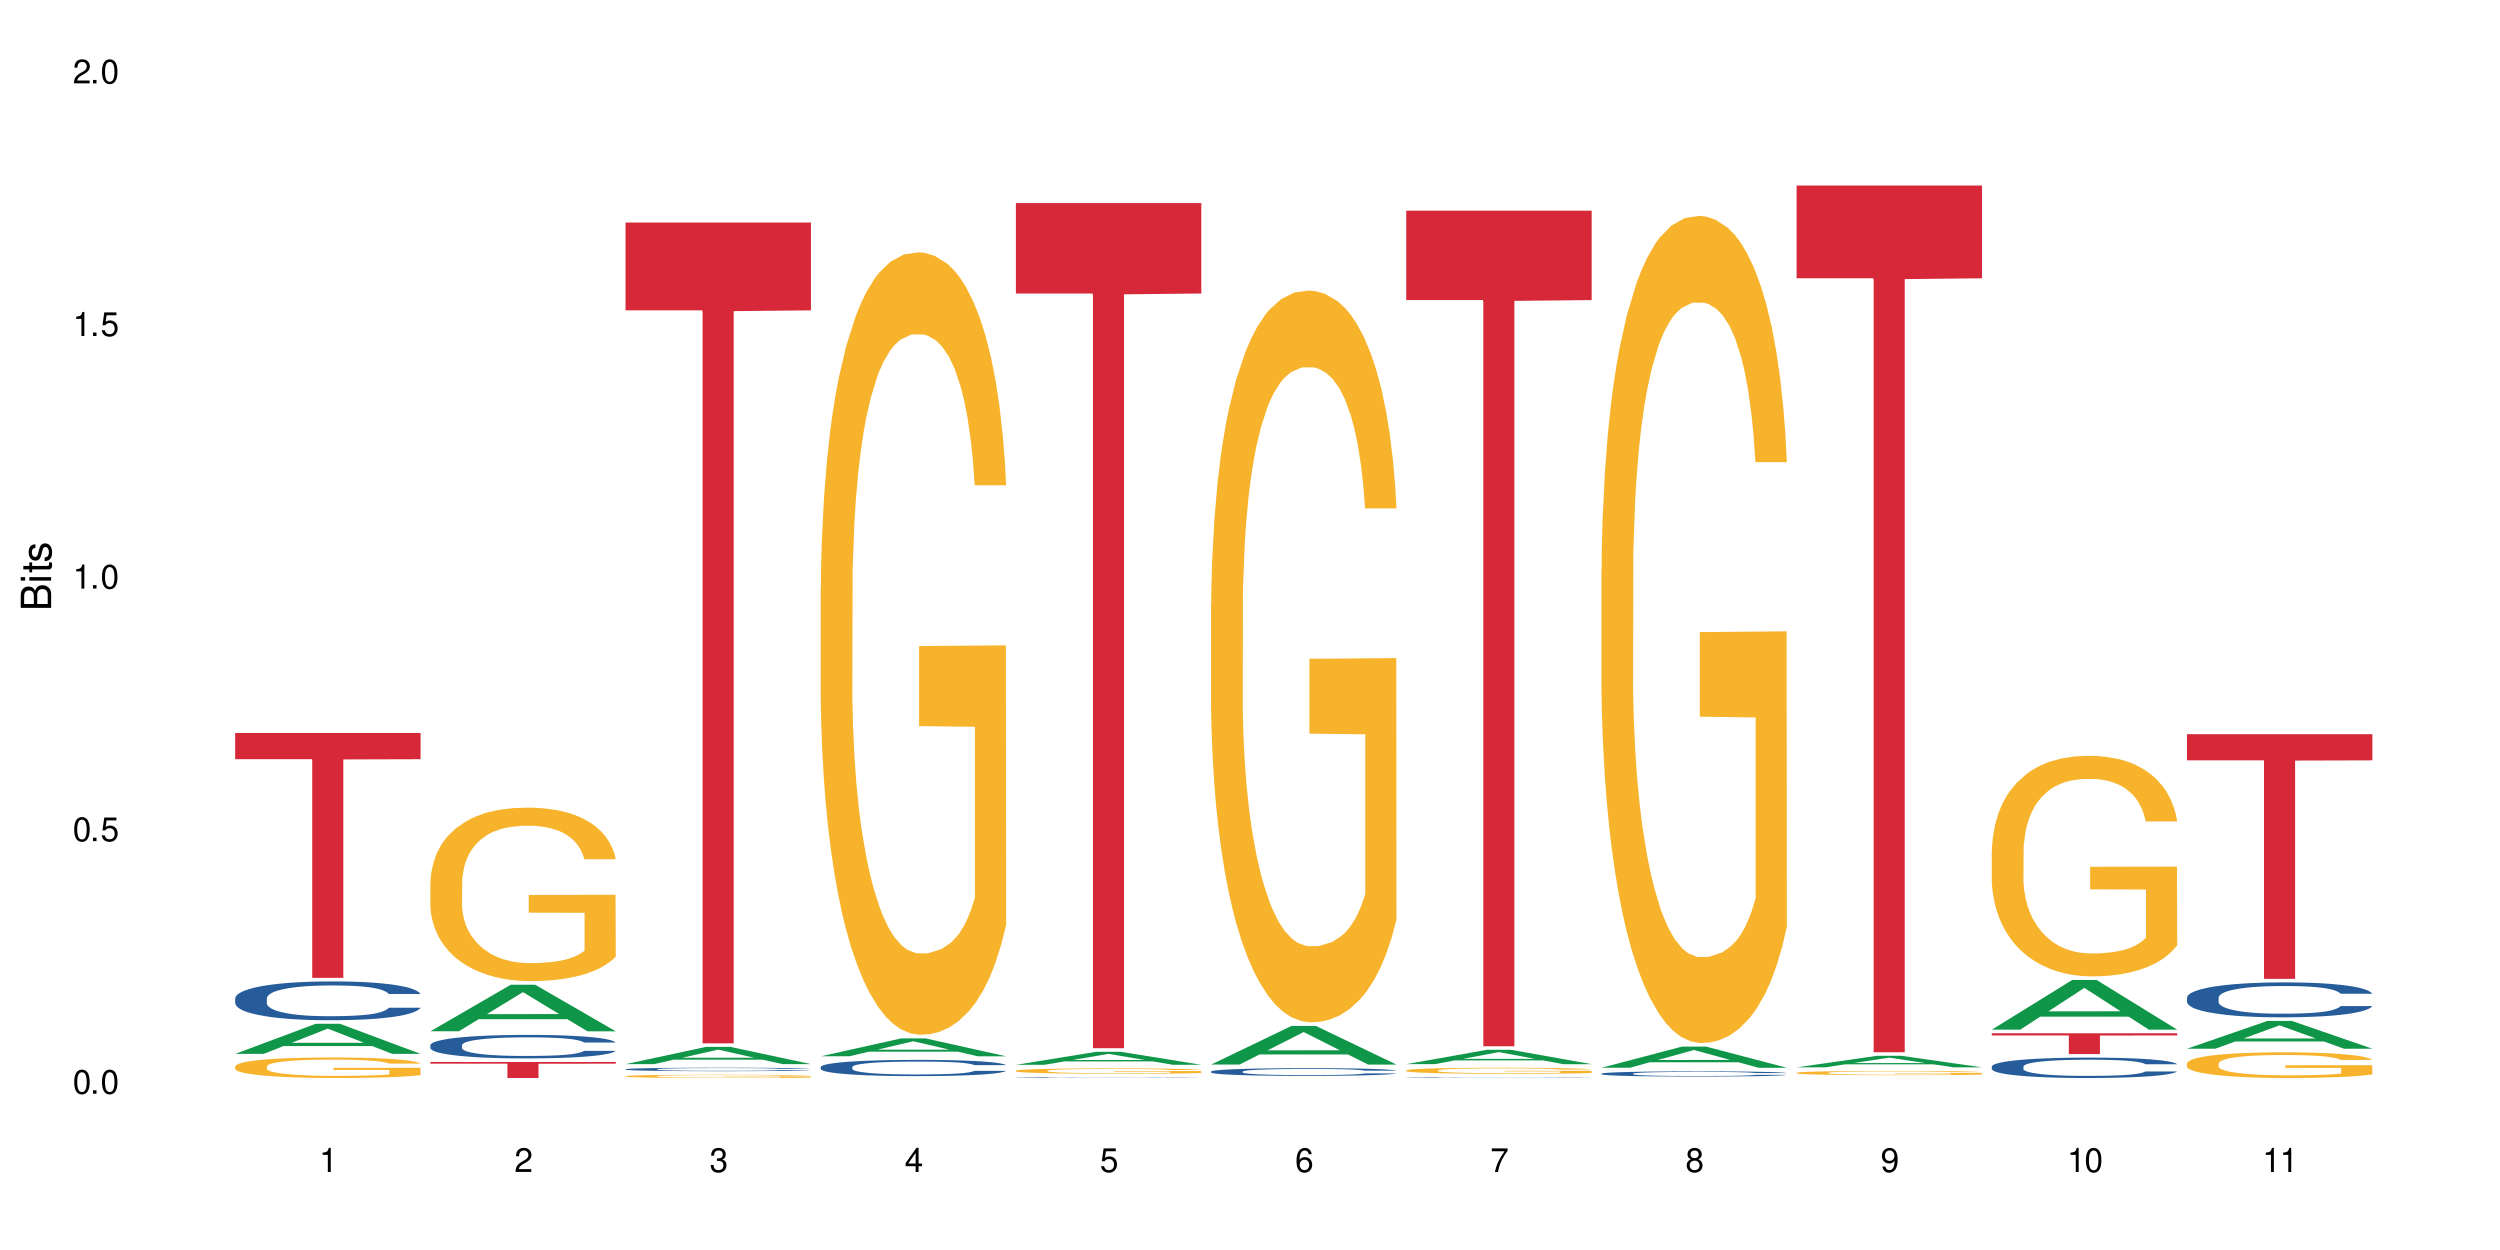 <?xml version="1.0" encoding="UTF-8"?>
<svg xmlns="http://www.w3.org/2000/svg" xmlns:xlink="http://www.w3.org/1999/xlink" width="720" height="360" viewBox="0 0 720 360">
<defs>
<g>
<g id="glyph-0-0">
</g>
<g id="glyph-0-1">
<path d="M 2.641 -6.938 C 2 -6.938 1.422 -6.656 1.078 -6.172 C 0.641 -5.562 0.406 -4.641 0.406 -3.359 C 0.406 -1.016 1.188 0.219 2.641 0.219 C 4.078 0.219 4.859 -1.016 4.859 -3.297 C 4.859 -4.641 4.656 -5.547 4.203 -6.172 C 3.844 -6.656 3.281 -6.938 2.641 -6.938 Z M 2.641 -6.188 C 3.547 -6.188 4 -5.25 4 -3.375 C 4 -1.406 3.562 -0.484 2.625 -0.484 C 1.734 -0.484 1.281 -1.438 1.281 -3.344 C 1.281 -5.25 1.734 -6.188 2.641 -6.188 Z M 2.641 -6.188 "/>
</g>
<g id="glyph-0-2">
<path d="M 1.828 -1 L 0.828 -1 L 0.828 0 L 1.828 0 Z M 1.828 -1 "/>
</g>
<g id="glyph-0-3">
<path d="M 4.562 -6.797 L 1.062 -6.797 L 0.547 -3.094 L 1.328 -3.094 C 1.719 -3.562 2.047 -3.734 2.578 -3.734 C 3.484 -3.734 4.062 -3.109 4.062 -2.094 C 4.062 -1.125 3.484 -0.531 2.578 -0.531 C 1.828 -0.531 1.375 -0.906 1.188 -1.672 L 0.328 -1.672 C 0.453 -1.109 0.547 -0.844 0.75 -0.594 C 1.125 -0.078 1.828 0.219 2.594 0.219 C 3.969 0.219 4.922 -0.781 4.922 -2.219 C 4.922 -3.562 4.031 -4.484 2.719 -4.484 C 2.25 -4.484 1.859 -4.359 1.469 -4.062 L 1.734 -5.969 L 4.562 -5.969 Z M 4.562 -6.797 "/>
</g>
<g id="glyph-0-4">
<path d="M 2.484 -4.938 L 2.484 0 L 3.328 0 L 3.328 -6.938 L 2.766 -6.938 C 2.469 -5.875 2.281 -5.734 0.984 -5.562 L 0.984 -4.938 Z M 2.484 -4.938 "/>
</g>
<g id="glyph-0-5">
<path d="M 4.859 -0.828 L 1.281 -0.828 C 1.359 -1.406 1.672 -1.781 2.5 -2.281 L 3.469 -2.828 C 4.406 -3.344 4.906 -4.062 4.906 -4.906 C 4.906 -5.484 4.672 -6.031 4.266 -6.406 C 3.859 -6.766 3.375 -6.938 2.719 -6.938 C 1.859 -6.938 1.219 -6.625 0.844 -6.031 C 0.609 -5.672 0.5 -5.234 0.484 -4.531 L 1.328 -4.531 C 1.359 -5.016 1.406 -5.281 1.531 -5.516 C 1.75 -5.938 2.188 -6.203 2.703 -6.203 C 3.469 -6.203 4.031 -5.641 4.031 -4.891 C 4.031 -4.344 3.719 -3.859 3.125 -3.516 L 2.234 -3 C 0.812 -2.172 0.406 -1.531 0.328 -0.016 L 4.859 -0.016 Z M 4.859 -0.828 "/>
</g>
<g id="glyph-0-6">
<path d="M 2.125 -3.188 L 2.578 -3.188 C 3.5 -3.188 3.984 -2.766 3.984 -1.922 C 3.984 -1.062 3.469 -0.531 2.594 -0.531 C 1.656 -0.531 1.203 -1 1.156 -2.016 L 0.312 -2.016 C 0.344 -1.453 0.438 -1.094 0.609 -0.781 C 0.953 -0.109 1.625 0.219 2.547 0.219 C 3.953 0.219 4.859 -0.625 4.859 -1.938 C 4.859 -2.828 4.516 -3.297 3.703 -3.594 C 4.344 -3.844 4.656 -4.328 4.656 -5.031 C 4.656 -6.219 3.875 -6.938 2.578 -6.938 C 1.203 -6.938 0.484 -6.172 0.453 -4.703 L 1.297 -4.703 C 1.312 -5.125 1.344 -5.359 1.453 -5.578 C 1.641 -5.969 2.062 -6.203 2.594 -6.203 C 3.344 -6.203 3.797 -5.75 3.797 -5 C 3.797 -4.516 3.609 -4.219 3.25 -4.047 C 3.016 -3.953 2.703 -3.922 2.125 -3.906 Z M 2.125 -3.188 "/>
</g>
<g id="glyph-0-7">
<path d="M 3.141 -1.672 L 3.141 0 L 3.984 0 L 3.984 -1.672 L 4.984 -1.672 L 4.984 -2.438 L 3.984 -2.438 L 3.984 -6.938 L 3.359 -6.938 L 0.266 -2.578 L 0.266 -1.672 Z M 3.141 -2.438 L 1 -2.438 L 3.141 -5.5 Z M 3.141 -2.438 "/>
</g>
<g id="glyph-0-8">
<path d="M 4.781 -5.125 C 4.609 -6.266 3.891 -6.938 2.844 -6.938 C 2.094 -6.938 1.422 -6.578 1.031 -5.953 C 0.594 -5.266 0.406 -4.422 0.406 -3.172 C 0.406 -2 0.578 -1.25 0.984 -0.641 C 1.359 -0.078 1.953 0.219 2.703 0.219 C 3.984 0.219 4.922 -0.75 4.922 -2.094 C 4.922 -3.375 4.062 -4.281 2.844 -4.281 C 2.172 -4.281 1.641 -4.031 1.281 -3.516 C 1.281 -5.234 1.828 -6.188 2.797 -6.188 C 3.391 -6.188 3.797 -5.797 3.938 -5.125 Z M 2.734 -3.531 C 3.547 -3.531 4.062 -2.953 4.062 -2.031 C 4.062 -1.156 3.484 -0.531 2.703 -0.531 C 1.922 -0.531 1.328 -1.188 1.328 -2.078 C 1.328 -2.938 1.906 -3.531 2.734 -3.531 Z M 2.734 -3.531 "/>
</g>
<g id="glyph-0-9">
<path d="M 4.984 -6.797 L 0.438 -6.797 L 0.438 -5.969 L 4.109 -5.969 C 2.5 -3.656 1.828 -2.234 1.328 0 L 2.219 0 C 2.594 -2.172 3.453 -4.047 4.984 -6.094 Z M 4.984 -6.797 "/>
</g>
<g id="glyph-0-10">
<path d="M 3.75 -3.656 C 4.469 -4.094 4.688 -4.438 4.688 -5.078 C 4.688 -6.172 3.844 -6.938 2.641 -6.938 C 1.438 -6.938 0.594 -6.172 0.594 -5.094 C 0.594 -4.438 0.812 -4.094 1.516 -3.656 C 0.734 -3.266 0.359 -2.703 0.359 -1.922 C 0.359 -0.656 1.281 0.219 2.641 0.219 C 3.984 0.219 4.922 -0.656 4.922 -1.922 C 4.922 -2.703 4.531 -3.266 3.75 -3.656 Z M 2.641 -6.188 C 3.359 -6.188 3.812 -5.75 3.812 -5.062 C 3.812 -4.406 3.344 -3.984 2.641 -3.984 C 1.922 -3.984 1.453 -4.406 1.453 -5.078 C 1.453 -5.75 1.922 -6.188 2.641 -6.188 Z M 2.641 -3.266 C 3.484 -3.266 4.062 -2.719 4.062 -1.906 C 4.062 -1.078 3.484 -0.531 2.625 -0.531 C 1.797 -0.531 1.219 -1.094 1.219 -1.906 C 1.219 -2.719 1.781 -3.266 2.641 -3.266 Z M 2.641 -3.266 "/>
</g>
<g id="glyph-0-11">
<path d="M 0.516 -1.578 C 0.672 -0.453 1.406 0.219 2.438 0.219 C 3.188 0.219 3.859 -0.141 4.266 -0.766 C 4.688 -1.453 4.891 -2.297 4.891 -3.547 C 4.891 -4.719 4.703 -5.453 4.312 -6.078 C 3.938 -6.641 3.344 -6.938 2.594 -6.938 C 1.297 -6.938 0.359 -5.969 0.359 -4.625 C 0.359 -3.344 1.234 -2.453 2.453 -2.453 C 3.094 -2.453 3.578 -2.672 4.016 -3.203 C 4 -1.484 3.469 -0.531 2.5 -0.531 C 1.906 -0.531 1.484 -0.906 1.359 -1.578 Z M 2.578 -6.203 C 3.375 -6.203 3.969 -5.531 3.969 -4.641 C 3.969 -3.797 3.391 -3.188 2.547 -3.188 C 1.734 -3.188 1.234 -3.766 1.234 -4.688 C 1.234 -5.562 1.797 -6.203 2.578 -6.203 Z M 2.578 -6.203 "/>
</g>
<g id="glyph-1-0">
</g>
<g id="glyph-1-1">
<path d="M 0 -0.953 L 0 -4.891 C 0 -5.719 -0.234 -6.344 -0.734 -6.797 C -1.188 -7.234 -1.812 -7.469 -2.5 -7.469 C -3.547 -7.469 -4.188 -7 -4.625 -5.875 C -4.984 -6.688 -5.625 -7.094 -6.531 -7.094 C -7.172 -7.094 -7.734 -6.859 -8.141 -6.391 C -8.562 -5.922 -8.75 -5.344 -8.75 -4.5 L -8.75 -0.953 Z M -4.984 -2.062 L -7.766 -2.062 L -7.766 -4.219 C -7.766 -4.844 -7.688 -5.203 -7.453 -5.5 C -7.219 -5.812 -6.859 -5.969 -6.375 -5.969 C -5.891 -5.969 -5.531 -5.812 -5.297 -5.5 C -5.062 -5.203 -4.984 -4.844 -4.984 -4.219 Z M -0.984 -2.062 L -4 -2.062 L -4 -4.781 C -4 -5.766 -3.438 -6.359 -2.484 -6.359 C -1.547 -6.359 -0.984 -5.766 -0.984 -4.781 Z M -0.984 -2.062 "/>
</g>
<g id="glyph-1-2">
<path d="M -6.281 -1.797 L -6.281 -0.797 L 0 -0.797 L 0 -1.797 Z M -8.75 -1.797 L -8.75 -0.797 L -7.484 -0.797 L -7.484 -1.797 Z M -8.75 -1.797 "/>
</g>
<g id="glyph-1-3">
<path d="M -6.281 -3.047 L -6.281 -2.016 L -8.016 -2.016 L -8.016 -1.016 L -6.281 -1.016 L -6.281 -0.172 L -5.469 -0.172 L -5.469 -1.016 L -0.719 -1.016 C -0.078 -1.016 0.281 -1.453 0.281 -2.234 C 0.281 -2.5 0.25 -2.719 0.188 -3.047 L -0.641 -3.047 C -0.609 -2.906 -0.594 -2.766 -0.594 -2.562 C -0.594 -2.141 -0.719 -2.016 -1.156 -2.016 L -5.469 -2.016 L -5.469 -3.047 Z M -6.281 -3.047 "/>
</g>
<g id="glyph-1-4">
<path d="M -4.531 -5.25 C -5.766 -5.25 -6.469 -4.422 -6.469 -2.969 C -6.469 -1.516 -5.719 -0.562 -4.547 -0.562 C -3.562 -0.562 -3.094 -1.062 -2.734 -2.562 L -2.516 -3.484 C -2.344 -4.188 -2.094 -4.469 -1.641 -4.469 C -1.047 -4.469 -0.641 -3.875 -0.641 -3 C -0.641 -2.453 -0.797 -2 -1.062 -1.75 C -1.25 -1.594 -1.422 -1.531 -1.875 -1.469 L -1.875 -0.406 C -0.422 -0.453 0.281 -1.266 0.281 -2.922 C 0.281 -4.5 -0.5 -5.516 -1.719 -5.516 C -2.656 -5.516 -3.172 -4.984 -3.469 -3.734 L -3.703 -2.766 C -3.891 -1.953 -4.156 -1.609 -4.594 -1.609 C -5.188 -1.609 -5.547 -2.125 -5.547 -2.938 C -5.547 -3.75 -5.203 -4.172 -4.531 -4.203 Z M -4.531 -5.25 "/>
</g>
</g>
</defs>
<rect x="-72" y="-36" width="864" height="432" fill="rgb(100%, 100%, 100%)" fill-opacity="1"/>
<path fill-rule="nonzero" fill="rgb(6.275%, 58.824%, 28.235%)" fill-opacity="1" d="M 67.73 303.516 L 67.789 303.508 L 90.895 294.859 L 97.91 294.859 L 121.133 303.523 L 112.973 303.523 L 107.152 301.262 L 81.652 301.262 L 75.945 303.516 L 67.73 303.516 L 84.105 300.324 L 104.816 300.316 L 94.488 296.273 L 94.375 296.266 L 94.262 296.289 L 84.047 300.316 L 84.105 300.324 Z M 67.73 303.516 "/>
<path fill-rule="nonzero" fill="rgb(14.51%, 36.078%, 60%)" fill-opacity="1" d="M 67.73 287.516 L 67.797 287.508 L 67.797 287.262 L 67.992 286.875 L 68.449 286.383 L 68.902 286.047 L 70.074 285.445 L 71.703 284.863 L 73.398 284.414 L 74.633 284.148 L 75.742 283.941 L 78.281 283.566 L 79.91 283.371 L 81.668 283.199 L 83.816 283.023 L 85.379 282.922 L 88.895 282.758 L 91.5 282.688 L 93.52 282.656 L 97.883 282.656 L 100.488 282.699 L 102.375 282.75 L 104.461 282.832 L 106.219 282.922 L 109.281 283.148 L 112.016 283.434 L 113.254 283.598 L 115.207 283.914 L 116.703 284.219 L 117.746 284.484 L 118.918 284.863 L 119.961 285.32 L 120.742 285.844 L 121.133 286.281 L 112.016 286.281 L 111.559 285.871 L 111.039 285.555 L 110.062 285.137 L 109.086 284.84 L 107.715 284.547 L 106.48 284.352 L 104.785 284.156 L 103.289 284.035 L 101.727 283.941 L 100.227 283.883 L 97.363 283.82 L 94.039 283.82 L 92.805 283.84 L 90.262 283.922 L 88.895 283.996 L 86.941 284.137 L 85.574 284.27 L 83.945 284.473 L 82.84 284.648 L 81.473 284.914 L 80.496 285.148 L 79.387 285.484 L 78.738 285.738 L 78.152 286.027 L 77.629 286.363 L 77.238 286.719 L 76.977 287.098 L 76.848 287.465 L 76.848 289.047 L 76.977 289.414 L 77.305 289.844 L 78.152 290.469 L 79.387 291.008 L 80.82 291.438 L 82.188 291.742 L 82.969 291.887 L 84.012 292.051 L 85.641 292.254 L 87.984 292.457 L 89.352 292.539 L 91.438 292.621 L 93.586 292.66 L 96.449 292.66 L 98.988 292.621 L 100.684 292.57 L 102.441 292.488 L 104.852 292.316 L 106.348 292.152 L 107.652 291.957 L 108.629 291.762 L 109.281 291.602 L 110.258 291.285 L 111.039 290.938 L 111.625 290.578 L 112.016 290.23 L 121.133 290.23 L 120.742 290.641 L 120.156 291.039 L 119.57 291.336 L 118.656 291.691 L 117.613 292.008 L 116.117 292.367 L 114.879 292.602 L 113.254 292.855 L 111.754 293.051 L 110.125 293.223 L 107.715 293.43 L 106.152 293.531 L 104.461 293.621 L 102.441 293.703 L 99.902 293.773 L 97.168 293.816 L 94.625 293.824 L 91.891 293.805 L 89.871 293.766 L 87.203 293.672 L 83.883 293.488 L 81.473 293.297 L 79.582 293.102 L 77.957 292.898 L 76.133 292.621 L 73.789 292.172 L 72.355 291.824 L 71.379 291.539 L 70.27 291.141 L 69.488 290.785 L 68.578 290.211 L 67.926 289.488 L 67.73 288.926 Z M 67.73 287.516 "/>
<path fill-rule="nonzero" fill="rgb(96.863%, 70.196%, 16.863%)" fill-opacity="1" d="M 67.73 307.086 L 67.797 307.082 L 67.797 306.973 L 68.055 306.73 L 68.707 306.395 L 69.555 306.121 L 70.465 305.902 L 71.051 305.789 L 72.027 305.629 L 72.875 305.512 L 75.023 305.266 L 77.762 305.039 L 79.258 304.945 L 80.949 304.852 L 83.359 304.75 L 84.469 304.711 L 87.855 304.625 L 91.695 304.57 L 95.93 304.555 L 97.883 304.559 L 100.555 304.582 L 104.199 304.641 L 106.285 304.695 L 107.91 304.75 L 109.605 304.82 L 111.688 304.926 L 113.645 305.059 L 115.207 305.188 L 116.77 305.348 L 118.07 305.52 L 119.18 305.711 L 120.156 305.938 L 120.742 306.125 L 121.133 306.312 L 112.078 306.312 L 111.559 306.125 L 110.973 305.98 L 109.996 305.801 L 109.02 305.672 L 108.043 305.57 L 106.219 305.43 L 104.656 305.344 L 102.703 305.266 L 100.812 305.219 L 98.664 305.188 L 97.363 305.176 L 93.91 305.176 L 90.785 305.215 L 88.961 305.258 L 87.66 305.301 L 85.836 305.379 L 84.727 305.445 L 84.078 305.488 L 82.125 305.656 L 80.82 305.809 L 80.105 305.91 L 79.191 306.07 L 78.543 306.219 L 77.824 306.434 L 77.434 306.594 L 76.914 306.961 L 76.848 307.934 L 77.043 308.137 L 77.434 308.359 L 77.957 308.555 L 78.738 308.758 L 79.52 308.914 L 80.887 309.125 L 82.059 309.266 L 82.969 309.359 L 84.727 309.504 L 85.445 309.551 L 87.137 309.648 L 88.895 309.727 L 91.047 309.789 L 92.672 309.82 L 95.277 309.848 L 98.598 309.848 L 102.508 309.816 L 104.98 309.773 L 106.676 309.73 L 107.781 309.691 L 109.148 309.633 L 110.125 309.578 L 111.039 309.52 L 112.145 309.43 L 112.145 308.137 L 96.059 308.133 L 96.059 307.527 L 121.066 307.523 L 121.133 309.633 L 119.766 309.777 L 118.07 309.918 L 116.441 310.027 L 114.75 310.117 L 112.34 310.223 L 110.387 310.285 L 107.391 310.363 L 104.656 310.41 L 101.789 310.441 L 99.25 310.457 L 96.254 310.465 L 93.586 310.453 L 90.719 310.422 L 88.441 310.379 L 86.355 310.324 L 84.273 310.254 L 81.668 310.141 L 79.973 310.047 L 78.215 309.934 L 76.457 309.801 L 74.895 309.656 L 73.852 309.543 L 72.812 309.41 L 71.703 309.25 L 70.66 309.066 L 69.879 308.898 L 69.164 308.711 L 68.645 308.531 L 68.121 308.289 L 67.859 308.094 L 67.73 307.926 Z M 67.73 307.086 "/>
<path fill-rule="nonzero" fill="rgb(83.922%, 15.686%, 22.353%)" fill-opacity="1" d="M 67.73 211.102 L 121.133 211.102 L 121.133 218.652 L 98.875 218.719 L 98.875 281.625 L 89.922 281.625 L 89.922 218.785 L 89.793 218.652 L 67.73 218.652 Z M 67.73 211.102 "/>
<path fill-rule="nonzero" fill="rgb(6.275%, 58.824%, 28.235%)" fill-opacity="1" d="M 123.941 297.008 L 124 296.996 L 147.105 283.598 L 154.125 283.598 L 177.344 297.023 L 169.184 297.023 L 163.367 293.52 L 137.863 293.52 L 132.156 297.008 L 123.941 297.008 L 140.316 292.07 L 161.027 292.055 L 150.699 285.793 L 150.586 285.777 L 150.473 285.816 L 140.258 292.055 L 140.316 292.07 Z M 123.941 297.008 "/>
<path fill-rule="nonzero" fill="rgb(14.51%, 36.078%, 60%)" fill-opacity="1" d="M 123.941 300.996 L 124.008 300.992 L 124.008 300.844 L 124.203 300.609 L 124.66 300.312 L 125.113 300.105 L 126.285 299.742 L 127.914 299.391 L 129.609 299.117 L 130.844 298.957 L 131.953 298.832 L 134.492 298.605 L 136.121 298.488 L 137.879 298.383 L 140.027 298.277 L 141.59 298.215 L 145.109 298.117 L 147.711 298.074 L 149.73 298.055 L 154.094 298.055 L 156.699 298.078 L 158.59 298.109 L 160.672 298.16 L 162.43 298.215 L 165.492 298.352 L 168.227 298.523 L 169.465 298.625 L 171.418 298.816 L 172.914 299 L 173.957 299.16 L 175.129 299.391 L 176.172 299.668 L 176.953 299.984 L 177.344 300.25 L 168.227 300.25 L 167.77 300 L 167.25 299.809 L 166.273 299.559 L 165.297 299.379 L 163.93 299.199 L 162.691 299.082 L 160.996 298.965 L 159.5 298.891 L 157.938 298.832 L 156.438 298.797 L 153.574 298.758 L 150.254 298.758 L 149.016 298.773 L 146.477 298.82 L 145.109 298.863 L 143.152 298.949 L 141.785 299.031 L 140.156 299.156 L 139.051 299.262 L 137.684 299.422 L 136.707 299.562 L 135.598 299.766 L 134.949 299.922 L 134.363 300.094 L 133.84 300.297 L 133.449 300.516 L 133.191 300.742 L 133.059 300.965 L 133.059 301.926 L 133.191 302.148 L 133.516 302.406 L 134.363 302.785 L 135.598 303.113 L 137.031 303.371 L 138.398 303.555 L 139.18 303.645 L 140.223 303.742 L 141.852 303.867 L 144.195 303.988 L 145.562 304.039 L 147.648 304.09 L 149.797 304.113 L 152.66 304.113 L 155.203 304.09 L 156.895 304.059 L 158.652 304.008 L 161.062 303.902 L 162.559 303.805 L 163.863 303.688 L 164.84 303.57 L 165.492 303.469 L 166.469 303.277 L 167.25 303.066 L 167.836 302.852 L 168.227 302.641 L 177.344 302.641 L 176.953 302.891 L 176.367 303.129 L 175.781 303.309 L 174.867 303.527 L 173.828 303.719 L 172.328 303.934 L 171.09 304.074 L 169.465 304.23 L 167.965 304.348 L 166.336 304.453 L 163.93 304.578 L 162.363 304.637 L 160.672 304.695 L 158.652 304.742 L 156.113 304.785 L 153.379 304.812 L 150.84 304.816 L 148.102 304.805 L 146.086 304.781 L 143.414 304.727 L 140.094 304.613 L 137.684 304.496 L 135.793 304.379 L 134.168 304.254 L 132.344 304.09 L 130 303.816 L 128.566 303.605 L 127.59 303.434 L 126.48 303.191 L 125.699 302.977 L 124.789 302.629 L 124.137 302.191 L 123.941 301.852 Z M 123.941 300.996 "/>
<path fill-rule="nonzero" fill="rgb(96.863%, 70.196%, 16.863%)" fill-opacity="1" d="M 123.941 253.996 L 124.008 253.949 L 124.008 253.039 L 124.27 250.984 L 124.918 248.156 L 125.766 245.828 L 126.676 244 L 127.266 243.043 L 128.242 241.676 L 129.086 240.668 L 131.234 238.617 L 133.973 236.699 L 135.469 235.879 L 137.164 235.102 L 139.57 234.234 L 140.68 233.914 L 144.066 233.184 L 147.906 232.73 L 152.141 232.594 L 154.094 232.637 L 156.766 232.82 L 160.41 233.32 L 162.496 233.777 L 164.125 234.234 L 165.816 234.828 L 167.902 235.742 L 169.855 236.836 L 171.418 237.93 L 172.98 239.301 L 174.281 240.762 L 175.391 242.359 L 176.367 244.273 L 176.953 245.871 L 177.344 247.469 L 168.293 247.469 L 167.77 245.871 L 167.184 244.641 L 166.207 243.133 L 165.23 242.039 L 164.254 241.172 L 162.43 239.984 L 160.867 239.254 L 158.914 238.617 L 157.023 238.207 L 154.875 237.93 L 153.574 237.84 L 150.121 237.84 L 146.996 238.16 L 145.172 238.523 L 143.871 238.891 L 142.047 239.574 L 140.941 240.121 L 140.289 240.488 L 138.336 241.902 L 137.031 243.18 L 136.316 244.047 L 135.402 245.418 L 134.754 246.648 L 134.035 248.473 L 133.645 249.844 L 133.125 252.945 L 133.059 261.16 L 133.254 262.895 L 133.645 264.766 L 134.168 266.41 L 134.949 268.145 L 135.73 269.469 L 137.098 271.246 L 138.27 272.434 L 139.18 273.211 L 140.941 274.441 L 141.656 274.852 L 143.348 275.676 L 145.109 276.312 L 147.258 276.859 L 148.883 277.137 L 151.488 277.363 L 154.812 277.363 L 158.719 277.09 L 161.191 276.723 L 162.887 276.359 L 163.992 276.039 L 165.359 275.539 L 166.336 275.082 L 167.25 274.578 L 168.355 273.805 L 168.355 262.895 L 152.27 262.852 L 152.27 257.738 L 177.277 257.691 L 177.344 275.539 L 175.977 276.77 L 174.281 277.957 L 172.656 278.871 L 170.961 279.645 L 168.551 280.512 L 166.598 281.059 L 163.602 281.699 L 160.867 282.109 L 158 282.383 L 155.461 282.52 L 152.465 282.566 L 149.797 282.477 L 146.93 282.199 L 144.652 281.836 L 142.566 281.379 L 140.484 280.785 L 137.879 279.828 L 136.188 279.051 L 134.426 278.094 L 132.668 276.953 L 131.105 275.719 L 130.062 274.762 L 129.023 273.668 L 127.914 272.297 L 126.871 270.746 L 126.09 269.332 L 125.375 267.734 L 124.855 266.227 L 124.332 264.172 L 124.074 262.531 L 123.941 261.117 Z M 123.941 253.996 "/>
<path fill-rule="nonzero" fill="rgb(83.922%, 15.686%, 22.353%)" fill-opacity="1" d="M 123.941 305.852 L 177.344 305.852 L 177.344 306.344 L 155.086 306.348 L 155.086 310.465 L 146.133 310.465 L 146.133 306.352 L 146.004 306.344 L 123.941 306.344 Z M 123.941 305.852 "/>
<path fill-rule="nonzero" fill="rgb(6.275%, 58.824%, 28.235%)" fill-opacity="1" d="M 180.152 306.465 L 180.211 306.461 L 203.316 301.504 L 210.336 301.504 L 233.555 306.469 L 225.395 306.469 L 219.578 305.176 L 194.074 305.176 L 188.371 306.465 L 180.152 306.465 L 196.527 304.637 L 217.238 304.633 L 206.91 302.316 L 206.797 302.312 L 206.684 302.324 L 196.473 304.633 L 196.527 304.637 Z M 180.152 306.465 "/>
<path fill-rule="nonzero" fill="rgb(14.51%, 36.078%, 60%)" fill-opacity="1" d="M 180.152 307.938 L 180.219 307.934 L 180.219 307.914 L 180.414 307.879 L 180.871 307.836 L 181.324 307.805 L 182.5 307.75 L 184.125 307.699 L 185.82 307.66 L 187.059 307.637 L 188.164 307.617 L 190.703 307.582 L 192.332 307.566 L 194.09 307.551 L 196.238 307.535 L 197.801 307.527 L 201.32 307.512 L 203.922 307.504 L 210.305 307.504 L 212.91 307.508 L 214.801 307.512 L 216.883 307.52 L 218.641 307.527 L 221.703 307.547 L 224.438 307.57 L 225.676 307.586 L 227.629 307.613 L 229.125 307.641 L 230.168 307.664 L 231.34 307.699 L 232.383 307.742 L 233.164 307.785 L 233.555 307.824 L 224.438 307.824 L 223.98 307.789 L 223.461 307.762 L 222.484 307.723 L 221.508 307.699 L 220.141 307.672 L 218.902 307.652 L 217.207 307.637 L 215.711 307.625 L 214.148 307.617 L 212.648 307.613 L 209.785 307.605 L 206.465 307.605 L 205.227 307.609 L 202.688 307.617 L 201.32 307.621 L 199.363 307.633 L 197.996 307.648 L 196.371 307.664 L 195.262 307.68 L 193.895 307.703 L 192.918 307.727 L 191.812 307.754 L 191.16 307.777 L 190.574 307.805 L 190.051 307.832 L 189.66 307.867 L 189.402 307.898 L 189.27 307.934 L 189.27 308.074 L 189.402 308.105 L 189.727 308.145 L 190.574 308.199 L 191.812 308.25 L 193.242 308.285 L 194.609 308.312 L 195.395 308.328 L 196.434 308.34 L 198.062 308.359 L 200.406 308.379 L 201.773 308.387 L 203.859 308.391 L 206.008 308.395 L 208.875 308.395 L 211.414 308.391 L 213.105 308.387 L 214.863 308.379 L 217.273 308.363 L 218.773 308.352 L 220.074 308.332 L 221.051 308.316 L 221.703 308.301 L 222.68 308.273 L 223.461 308.242 L 224.047 308.211 L 224.438 308.18 L 233.555 308.18 L 233.164 308.215 L 232.578 308.25 L 231.992 308.277 L 231.082 308.309 L 230.039 308.336 L 228.539 308.371 L 227.305 308.391 L 225.676 308.414 L 224.176 308.43 L 222.551 308.445 L 220.141 308.465 L 218.578 308.473 L 216.883 308.48 L 214.863 308.488 L 212.324 308.496 L 209.59 308.5 L 207.051 308.5 L 204.316 308.496 L 202.297 308.496 L 199.625 308.484 L 196.305 308.469 L 193.895 308.453 L 192.008 308.434 L 190.379 308.418 L 188.555 308.391 L 186.211 308.352 L 184.777 308.32 L 183.801 308.297 L 182.695 308.262 L 181.914 308.227 L 181 308.176 L 180.348 308.113 L 180.152 308.062 Z M 180.152 307.938 "/>
<path fill-rule="nonzero" fill="rgb(96.863%, 70.196%, 16.863%)" fill-opacity="1" d="M 180.152 309.93 L 180.219 309.93 L 180.219 309.914 L 180.48 309.875 L 181.129 309.82 L 181.977 309.777 L 182.891 309.746 L 183.477 309.727 L 184.453 309.703 L 185.297 309.684 L 187.449 309.645 L 190.184 309.609 L 191.68 309.594 L 193.375 309.578 L 195.785 309.562 L 196.891 309.559 L 200.277 309.543 L 204.121 309.535 L 208.352 309.531 L 210.305 309.531 L 212.977 309.535 L 216.621 309.547 L 218.707 309.555 L 220.336 309.562 L 222.027 309.574 L 224.113 309.59 L 226.066 309.609 L 229.191 309.656 L 230.492 309.684 L 231.602 309.715 L 232.578 309.75 L 233.164 309.781 L 233.555 309.809 L 224.504 309.809 L 223.98 309.781 L 223.395 309.758 L 222.418 309.73 L 221.441 309.707 L 220.465 309.691 L 218.641 309.668 L 217.078 309.656 L 215.125 309.645 L 213.238 309.637 L 211.086 309.633 L 209.785 309.629 L 206.332 309.629 L 203.207 309.637 L 201.383 309.645 L 200.082 309.648 L 198.258 309.664 L 197.152 309.672 L 196.5 309.68 L 194.547 309.707 L 193.242 309.73 L 192.527 309.746 L 191.617 309.77 L 190.965 309.793 L 190.246 309.828 L 189.855 309.855 L 189.336 309.91 L 189.27 310.066 L 189.465 310.098 L 189.855 310.133 L 190.379 310.164 L 191.16 310.195 L 191.941 310.219 L 193.309 310.254 L 194.48 310.273 L 195.395 310.289 L 197.152 310.312 L 197.867 310.32 L 199.562 310.336 L 201.32 310.348 L 203.469 310.359 L 205.098 310.363 L 207.699 310.367 L 211.023 310.367 L 214.93 310.363 L 217.402 310.355 L 219.098 310.348 L 220.203 310.344 L 221.57 310.332 L 222.551 310.324 L 223.461 310.316 L 224.566 310.301 L 224.566 310.098 L 208.484 310.098 L 208.484 310 L 233.488 310 L 233.555 310.332 L 232.188 310.355 L 230.492 310.379 L 228.867 310.395 L 227.172 310.41 L 224.762 310.426 L 222.809 310.438 L 219.812 310.449 L 217.078 310.457 L 214.215 310.461 L 211.672 310.465 L 208.68 310.465 L 206.008 310.461 L 203.141 310.457 L 200.863 310.449 L 198.777 310.441 L 196.695 310.43 L 194.09 310.414 L 192.398 310.398 L 190.641 310.379 L 188.879 310.359 L 187.316 310.336 L 186.277 310.32 L 185.234 310.297 L 184.125 310.273 L 183.086 310.242 L 182.305 310.219 L 181.586 310.188 L 181.066 310.16 L 180.543 310.121 L 180.285 310.09 L 180.152 310.062 Z M 180.152 309.93 "/>
<path fill-rule="nonzero" fill="rgb(83.922%, 15.686%, 22.353%)" fill-opacity="1" d="M 180.152 64.082 L 233.555 64.082 L 233.555 89.383 L 211.301 89.605 L 211.301 300.473 L 202.344 300.473 L 202.344 89.828 L 202.215 89.383 L 180.152 89.383 Z M 180.152 64.082 "/>
<path fill-rule="nonzero" fill="rgb(6.275%, 58.824%, 28.235%)" fill-opacity="1" d="M 236.367 304.211 L 236.422 304.207 L 259.527 299.059 L 266.547 299.059 L 289.766 304.215 L 281.609 304.215 L 275.789 302.871 L 250.285 302.871 L 244.582 304.211 L 236.367 304.211 L 252.738 302.312 L 273.449 302.309 L 263.121 299.902 L 263.008 299.895 L 262.895 299.91 L 252.684 302.309 L 252.738 302.312 Z M 236.367 304.211 "/>
<path fill-rule="nonzero" fill="rgb(14.51%, 36.078%, 60%)" fill-opacity="1" d="M 236.367 307.281 L 236.43 307.277 L 236.43 307.176 L 236.625 307.016 L 237.082 306.809 L 237.539 306.668 L 238.711 306.414 L 240.34 306.172 L 242.031 305.984 L 243.27 305.871 L 244.375 305.789 L 246.914 305.629 L 248.543 305.547 L 250.301 305.477 L 252.449 305.402 L 254.016 305.359 L 257.531 305.293 L 260.137 305.262 L 262.152 305.25 L 266.516 305.25 L 269.121 305.266 L 271.012 305.289 L 273.094 305.32 L 274.852 305.359 L 277.914 305.453 L 280.648 305.574 L 281.887 305.641 L 283.84 305.773 L 285.34 305.902 L 286.379 306.016 L 287.551 306.172 L 288.594 306.363 L 289.375 306.582 L 289.766 306.766 L 280.648 306.766 L 280.191 306.594 L 279.672 306.461 L 278.695 306.289 L 277.719 306.164 L 276.352 306.039 L 275.113 305.957 L 273.422 305.879 L 271.922 305.824 L 270.359 305.789 L 268.863 305.762 L 265.996 305.734 L 262.676 305.734 L 261.438 305.746 L 258.898 305.777 L 257.531 305.809 L 255.578 305.867 L 254.211 305.926 L 252.582 306.008 L 251.473 306.082 L 250.105 306.191 L 249.129 306.293 L 248.023 306.434 L 247.371 306.539 L 246.785 306.66 L 246.266 306.801 L 245.875 306.949 L 245.613 307.109 L 245.484 307.262 L 245.484 307.926 L 245.613 308.078 L 245.938 308.258 L 246.785 308.52 L 248.023 308.746 L 249.457 308.926 L 250.824 309.051 L 251.605 309.113 L 252.645 309.18 L 254.273 309.266 L 256.617 309.352 L 257.984 309.387 L 260.07 309.418 L 262.219 309.438 L 265.086 309.438 L 267.625 309.418 L 269.316 309.398 L 271.074 309.363 L 273.484 309.293 L 274.984 309.223 L 276.285 309.141 L 277.262 309.062 L 277.914 308.992 L 278.891 308.859 L 279.672 308.715 L 280.258 308.566 L 280.648 308.418 L 289.766 308.418 L 289.375 308.59 L 288.789 308.758 L 288.203 308.883 L 287.293 309.031 L 286.25 309.164 L 284.75 309.312 L 283.516 309.41 L 281.887 309.52 L 280.387 309.598 L 278.762 309.672 L 276.352 309.758 L 274.789 309.801 L 273.094 309.84 L 271.074 309.871 L 268.535 309.902 L 265.801 309.918 L 263.262 309.926 L 260.527 309.914 L 258.508 309.898 L 255.836 309.859 L 252.516 309.781 L 250.105 309.703 L 248.219 309.621 L 246.59 309.535 L 244.766 309.418 L 242.422 309.23 L 240.988 309.086 L 240.012 308.965 L 238.906 308.801 L 238.125 308.652 L 237.211 308.41 L 236.562 308.109 L 236.367 307.871 Z M 236.367 307.281 "/>
<path fill-rule="nonzero" fill="rgb(96.863%, 70.196%, 16.863%)" fill-opacity="1" d="M 236.367 169.188 L 236.43 168.98 L 236.43 164.863 L 236.691 155.602 L 237.344 142.844 L 238.188 132.348 L 239.102 124.113 L 239.688 119.793 L 240.664 113.617 L 241.512 109.09 L 243.66 99.828 L 246.395 91.184 L 247.891 87.48 L 249.586 83.98 L 251.996 80.07 L 253.102 78.629 L 256.488 75.336 L 260.332 73.277 L 264.562 72.66 L 266.516 72.867 L 269.188 73.688 L 272.836 75.953 L 274.918 78.012 L 276.547 80.07 L 278.238 82.746 L 280.324 86.863 L 282.277 91.801 L 283.84 96.742 L 285.402 102.914 L 286.707 109.5 L 287.812 116.703 L 288.789 125.348 L 289.375 132.551 L 289.766 139.754 L 280.715 139.754 L 280.191 132.551 L 279.605 126.996 L 278.629 120.203 L 277.652 115.262 L 276.676 111.352 L 274.852 106.004 L 273.289 102.707 L 271.336 99.828 L 269.449 97.977 L 267.301 96.742 L 265.996 96.328 L 262.543 96.328 L 259.418 97.77 L 257.594 99.414 L 256.293 101.062 L 254.469 104.148 L 253.363 106.621 L 252.711 108.266 L 250.758 114.645 L 249.457 120.41 L 248.738 124.32 L 247.828 130.492 L 247.176 136.051 L 246.461 144.285 L 246.07 150.457 L 245.547 164.453 L 245.484 201.5 L 245.68 209.32 L 246.07 217.758 L 246.59 225.168 L 247.371 232.988 L 248.152 238.957 L 249.52 246.984 L 250.691 252.336 L 251.605 255.832 L 253.363 261.391 L 254.078 263.242 L 255.773 266.949 L 257.531 269.828 L 259.68 272.301 L 261.309 273.535 L 263.914 274.562 L 267.234 274.562 L 271.141 273.328 L 273.617 271.68 L 275.309 270.035 L 276.418 268.594 L 277.785 266.332 L 278.762 264.273 L 279.672 262.008 L 280.781 258.508 L 280.781 209.32 L 264.695 209.113 L 264.695 186.062 L 289.699 185.859 L 289.766 266.332 L 288.398 271.887 L 286.707 277.238 L 285.078 281.355 L 283.383 284.855 L 280.977 288.766 L 279.02 291.234 L 276.023 294.113 L 273.289 295.969 L 270.426 297.203 L 267.887 297.82 L 264.891 298.027 L 262.219 297.613 L 259.355 296.379 L 257.074 294.734 L 254.992 292.676 L 252.906 290 L 250.301 285.676 L 248.609 282.18 L 246.852 277.855 L 245.094 272.711 L 243.527 267.152 L 242.488 262.832 L 241.445 257.891 L 240.34 251.719 L 239.297 244.719 L 238.516 238.34 L 237.797 231.137 L 237.277 224.344 L 236.758 215.082 L 236.496 207.672 L 236.367 201.293 Z M 236.367 169.188 "/>
<path fill-rule="nonzero" fill="rgb(6.275%, 58.824%, 28.235%)" fill-opacity="1" d="M 292.578 306.664 L 292.633 306.66 L 315.738 302.914 L 322.758 302.914 L 345.977 306.664 L 337.82 306.664 L 332 305.688 L 306.496 305.688 L 300.793 306.664 L 292.578 306.664 L 308.949 305.281 L 329.66 305.277 L 319.336 303.527 L 319.219 303.523 L 319.105 303.535 L 308.895 305.277 L 308.949 305.281 Z M 292.578 306.664 "/>
<path fill-rule="nonzero" fill="rgb(14.51%, 36.078%, 60%)" fill-opacity="1" d="M 292.578 310.355 L 292.641 310.355 L 292.641 310.352 L 292.836 310.344 L 293.293 310.336 L 293.75 310.332 L 294.922 310.32 L 296.551 310.309 L 298.242 310.301 L 299.48 310.297 L 300.586 310.293 L 303.125 310.289 L 304.754 310.285 L 306.512 310.281 L 308.664 310.277 L 310.227 310.277 L 313.742 310.273 L 329.305 310.273 L 331.066 310.277 L 334.125 310.281 L 336.859 310.285 L 338.098 310.289 L 340.051 310.293 L 341.551 310.301 L 342.59 310.305 L 343.762 310.309 L 344.805 310.316 L 345.586 310.328 L 345.977 310.336 L 336.859 310.336 L 336.406 310.328 L 335.883 310.32 L 334.906 310.316 L 333.93 310.309 L 332.562 310.305 L 331.324 310.301 L 329.633 310.297 L 328.133 310.297 L 326.57 310.293 L 315.109 310.293 L 313.742 310.297 L 311.789 310.297 L 310.422 310.301 L 308.793 310.305 L 307.684 310.305 L 306.316 310.312 L 305.34 310.316 L 304.234 310.32 L 303.582 310.324 L 302.996 310.332 L 302.477 310.336 L 302.086 310.344 L 301.824 310.348 L 301.695 310.355 L 301.695 310.383 L 301.824 310.387 L 302.148 310.395 L 302.996 310.406 L 304.234 310.414 L 305.668 310.422 L 307.035 310.43 L 307.816 310.43 L 308.859 310.434 L 310.484 310.438 L 312.832 310.441 L 314.199 310.441 L 316.281 310.445 L 323.836 310.445 L 325.527 310.441 L 327.289 310.441 L 329.695 310.438 L 331.195 310.434 L 332.496 310.434 L 333.473 310.43 L 334.125 310.426 L 335.102 310.422 L 335.883 310.414 L 336.469 310.41 L 336.859 310.402 L 345.977 310.402 L 345.586 310.41 L 345 310.418 L 344.414 310.422 L 343.504 310.426 L 342.461 310.434 L 340.965 310.438 L 339.727 310.441 L 338.098 310.449 L 336.602 310.449 L 334.973 310.453 L 332.562 310.457 L 331 310.457 L 329.305 310.461 L 327.289 310.461 L 324.746 310.465 L 314.719 310.465 L 312.047 310.461 L 308.727 310.457 L 306.316 310.453 L 304.43 310.453 L 302.801 310.449 L 300.977 310.445 L 298.633 310.438 L 297.199 310.43 L 296.223 310.426 L 295.117 310.418 L 294.336 310.41 L 293.422 310.402 L 292.773 310.391 L 292.578 310.379 Z M 292.578 310.355 "/>
<path fill-rule="nonzero" fill="rgb(96.863%, 70.196%, 16.863%)" fill-opacity="1" d="M 292.578 308.359 L 292.641 308.355 L 292.641 308.328 L 292.902 308.266 L 293.555 308.18 L 294.398 308.105 L 295.312 308.051 L 295.898 308.02 L 296.875 307.977 L 297.723 307.949 L 299.871 307.883 L 302.605 307.824 L 304.105 307.801 L 305.797 307.777 L 308.207 307.75 L 309.312 307.738 L 312.699 307.715 L 316.543 307.703 L 320.773 307.699 L 322.73 307.699 L 325.398 307.707 L 329.047 307.719 L 331.129 307.734 L 332.758 307.75 L 334.449 307.766 L 336.535 307.797 L 338.488 307.828 L 340.051 307.863 L 341.613 307.906 L 342.918 307.949 L 344.023 308 L 345 308.059 L 345.586 308.109 L 345.977 308.156 L 336.926 308.156 L 336.406 308.109 L 335.82 308.07 L 334.84 308.023 L 333.863 307.988 L 332.887 307.965 L 331.066 307.926 L 329.5 307.902 L 327.547 307.883 L 325.66 307.871 L 323.512 307.863 L 322.207 307.859 L 318.758 307.859 L 315.629 307.871 L 313.809 307.883 L 312.504 307.891 L 310.68 307.914 L 309.574 307.93 L 308.922 307.941 L 306.969 307.984 L 305.668 308.023 L 304.949 308.051 L 304.039 308.094 L 303.387 308.133 L 302.672 308.188 L 302.281 308.23 L 301.758 308.328 L 301.695 308.578 L 301.891 308.633 L 302.281 308.691 L 302.801 308.742 L 303.582 308.797 L 304.363 308.836 L 305.73 308.891 L 306.902 308.926 L 307.816 308.953 L 309.574 308.988 L 310.289 309.004 L 311.984 309.027 L 313.742 309.047 L 315.891 309.062 L 317.52 309.074 L 320.125 309.078 L 323.445 309.078 L 327.352 309.07 L 329.828 309.059 L 331.52 309.047 L 332.629 309.039 L 333.996 309.023 L 334.973 309.008 L 335.883 308.992 L 336.992 308.969 L 336.992 308.633 L 320.906 308.633 L 320.906 308.473 L 345.914 308.473 L 345.977 309.023 L 344.609 309.062 L 342.918 309.098 L 341.289 309.125 L 339.598 309.148 L 337.188 309.176 L 335.234 309.195 L 332.238 309.215 L 329.5 309.227 L 326.637 309.234 L 324.098 309.238 L 318.43 309.238 L 315.566 309.23 L 313.285 309.219 L 311.203 309.203 L 309.117 309.184 L 306.512 309.156 L 304.82 309.133 L 303.062 309.102 L 301.305 309.066 L 299.742 309.027 L 298.699 309 L 297.656 308.965 L 296.551 308.922 L 295.508 308.875 L 294.727 308.832 L 294.008 308.781 L 293.488 308.734 L 292.969 308.672 L 292.707 308.621 L 292.578 308.578 Z M 292.578 308.359 "/>
<path fill-rule="nonzero" fill="rgb(83.922%, 15.686%, 22.353%)" fill-opacity="1" d="M 292.578 58.477 L 345.977 58.477 L 345.977 84.531 L 323.723 84.762 L 323.723 301.883 L 314.77 301.883 L 314.77 84.988 L 314.637 84.531 L 292.578 84.531 Z M 292.578 58.477 "/>
<path fill-rule="nonzero" fill="rgb(6.275%, 58.824%, 28.235%)" fill-opacity="1" d="M 348.789 306.59 L 348.844 306.578 L 371.953 295.465 L 378.969 295.465 L 402.188 306.602 L 394.031 306.602 L 388.211 303.695 L 362.711 303.695 L 357.004 306.59 L 348.789 306.59 L 365.164 302.492 L 385.871 302.48 L 375.547 297.281 L 375.434 297.273 L 375.316 297.305 L 365.105 302.48 L 365.164 302.492 Z M 348.789 306.59 "/>
<path fill-rule="nonzero" fill="rgb(14.51%, 36.078%, 60%)" fill-opacity="1" d="M 348.789 308.598 L 348.852 308.598 L 348.852 308.547 L 349.051 308.473 L 349.504 308.375 L 349.961 308.309 L 351.133 308.188 L 352.762 308.07 L 354.453 307.98 L 355.691 307.93 L 356.797 307.891 L 359.34 307.812 L 360.965 307.773 L 362.727 307.742 L 364.875 307.707 L 366.438 307.688 L 369.953 307.652 L 372.559 307.641 L 374.578 307.633 L 378.941 307.633 L 381.547 307.641 L 383.434 307.652 L 385.52 307.668 L 387.277 307.688 L 390.336 307.73 L 393.07 307.789 L 394.309 307.82 L 396.262 307.883 L 397.762 307.945 L 398.805 307.996 L 399.977 308.07 L 401.016 308.164 L 401.797 308.266 L 402.188 308.355 L 393.07 308.355 L 392.617 308.273 L 392.094 308.211 L 391.117 308.125 L 390.141 308.066 L 388.773 308.008 L 387.535 307.969 L 385.844 307.93 L 384.344 307.906 L 382.781 307.891 L 381.285 307.875 L 378.418 307.863 L 375.098 307.863 L 373.859 307.867 L 371.32 307.887 L 369.953 307.898 L 368 307.926 L 366.633 307.953 L 365.004 307.996 L 363.898 308.027 L 362.531 308.082 L 361.551 308.129 L 360.445 308.195 L 359.793 308.246 L 359.207 308.305 L 358.688 308.371 L 358.297 308.441 L 358.035 308.516 L 357.906 308.59 L 357.906 308.902 L 358.035 308.977 L 358.363 309.062 L 359.207 309.188 L 360.445 309.293 L 361.879 309.379 L 363.246 309.438 L 364.027 309.469 L 365.07 309.5 L 366.695 309.539 L 369.043 309.582 L 370.41 309.598 L 372.492 309.613 L 374.641 309.621 L 377.508 309.621 L 380.047 309.613 L 381.742 309.605 L 383.5 309.586 L 385.91 309.555 L 387.406 309.52 L 388.707 309.48 L 389.688 309.441 L 390.336 309.41 L 391.312 309.348 L 392.094 309.277 L 392.68 309.207 L 393.07 309.141 L 402.188 309.141 L 401.797 309.219 L 401.211 309.301 L 400.625 309.359 L 399.715 309.43 L 398.672 309.492 L 397.176 309.562 L 395.938 309.609 L 394.309 309.66 L 392.812 309.699 L 391.184 309.734 L 388.773 309.773 L 387.211 309.793 L 385.52 309.812 L 383.5 309.828 L 380.961 309.844 L 378.223 309.852 L 375.684 309.852 L 372.949 309.848 L 370.93 309.84 L 368.262 309.824 L 364.938 309.785 L 362.531 309.746 L 360.641 309.711 L 359.012 309.668 L 357.188 309.613 L 354.844 309.523 L 353.41 309.457 L 352.434 309.398 L 351.328 309.32 L 350.547 309.25 L 349.637 309.137 L 348.984 308.992 L 348.789 308.879 Z M 348.789 308.598 "/>
<path fill-rule="nonzero" fill="rgb(96.863%, 70.196%, 16.863%)" fill-opacity="1" d="M 348.789 173.945 L 348.852 173.754 L 348.852 169.902 L 349.113 161.242 L 349.766 149.309 L 350.613 139.492 L 351.523 131.793 L 352.109 127.754 L 353.086 121.977 L 353.934 117.742 L 356.082 109.082 L 358.816 101 L 360.316 97.535 L 362.008 94.262 L 364.418 90.605 L 365.523 89.258 L 368.91 86.18 L 372.754 84.254 L 376.988 83.676 L 378.941 83.871 L 381.609 84.641 L 385.258 86.758 L 387.34 88.68 L 388.969 90.605 L 390.664 93.109 L 392.746 96.957 L 394.699 101.578 L 396.262 106.195 L 397.824 111.969 L 399.129 118.129 L 400.234 124.867 L 401.211 132.949 L 401.797 139.688 L 402.188 146.422 L 393.137 146.422 L 392.617 139.688 L 392.031 134.488 L 391.055 128.137 L 390.078 123.52 L 389.098 119.859 L 387.277 114.855 L 385.715 111.777 L 383.758 109.082 L 381.871 107.352 L 379.723 106.195 L 378.418 105.812 L 374.969 105.812 L 371.844 107.16 L 370.02 108.699 L 368.715 110.238 L 366.891 113.125 L 365.785 115.434 L 365.133 116.973 L 363.18 122.941 L 361.879 128.328 L 361.16 131.988 L 360.25 137.762 L 359.598 142.957 L 358.883 150.656 L 358.492 156.43 L 357.969 169.52 L 357.906 204.164 L 358.102 211.477 L 358.492 219.367 L 359.012 226.297 L 359.793 233.609 L 360.574 239.191 L 361.941 246.699 L 363.117 251.703 L 364.027 254.977 L 365.785 260.172 L 366.5 261.902 L 368.195 265.367 L 369.953 268.062 L 372.102 270.371 L 373.73 271.527 L 376.336 272.488 L 379.656 272.488 L 383.562 271.336 L 386.039 269.793 L 387.73 268.254 L 388.84 266.906 L 390.207 264.789 L 391.184 262.867 L 392.094 260.75 L 393.203 257.477 L 393.203 211.477 L 377.117 211.285 L 377.117 189.727 L 402.125 189.535 L 402.188 264.789 L 400.82 269.988 L 399.129 274.992 L 397.5 278.84 L 395.809 282.113 L 393.398 285.77 L 391.445 288.078 L 388.449 290.773 L 385.715 292.508 L 382.848 293.66 L 380.309 294.238 L 377.312 294.43 L 374.641 294.047 L 371.777 292.891 L 369.496 291.352 L 367.414 289.426 L 365.328 286.926 L 362.727 282.883 L 361.031 279.609 L 359.273 275.57 L 357.516 270.758 L 355.953 265.559 L 354.91 261.52 L 353.867 256.898 L 352.762 251.125 L 351.719 244.582 L 350.938 238.613 L 350.223 231.879 L 349.699 225.527 L 349.18 216.867 L 348.918 209.938 L 348.789 203.969 Z M 348.789 173.945 "/>
<path fill-rule="nonzero" fill="rgb(6.275%, 58.824%, 28.235%)" fill-opacity="1" d="M 405 306.477 L 405.059 306.473 L 428.164 302.352 L 435.18 302.352 L 458.402 306.48 L 450.242 306.48 L 444.422 305.402 L 418.922 305.402 L 413.215 306.477 L 405 306.477 L 421.375 304.957 L 442.082 304.953 L 431.758 303.023 L 431.645 303.02 L 431.527 303.031 L 421.316 304.953 L 421.375 304.957 Z M 405 306.477 "/>
<path fill-rule="nonzero" fill="rgb(14.51%, 36.078%, 60%)" fill-opacity="1" d="M 405 310.367 L 405.066 310.367 L 405.066 310.363 L 405.262 310.355 L 405.715 310.348 L 406.172 310.344 L 407.344 310.332 L 408.973 310.324 L 410.664 310.316 L 411.902 310.312 L 413.012 310.309 L 415.551 310.305 L 417.18 310.301 L 418.938 310.297 L 421.086 310.297 L 422.648 310.293 L 426.164 310.293 L 428.77 310.289 L 437.758 310.289 L 439.645 310.293 L 443.488 310.293 L 446.547 310.297 L 449.285 310.301 L 450.52 310.305 L 452.473 310.309 L 453.973 310.312 L 455.016 310.316 L 456.188 310.324 L 457.227 310.332 L 458.012 310.34 L 458.402 310.348 L 449.285 310.348 L 448.828 310.34 L 448.309 310.336 L 447.328 310.328 L 446.352 310.324 L 444.984 310.32 L 443.746 310.316 L 442.055 310.312 L 440.559 310.312 L 438.992 310.309 L 426.164 310.309 L 424.211 310.312 L 422.844 310.316 L 421.215 310.316 L 420.109 310.32 L 418.742 310.324 L 417.766 310.328 L 416.656 310.332 L 416.004 310.336 L 415.418 310.344 L 414.898 310.348 L 414.508 310.352 L 414.246 310.359 L 414.117 310.363 L 414.117 310.391 L 414.246 310.395 L 414.574 310.402 L 415.418 310.41 L 416.656 310.422 L 418.09 310.426 L 419.457 310.43 L 420.238 310.434 L 421.281 310.438 L 422.91 310.441 L 425.254 310.441 L 426.621 310.445 L 437.953 310.445 L 439.711 310.441 L 442.121 310.441 L 443.617 310.438 L 444.922 310.434 L 445.898 310.434 L 446.547 310.43 L 447.523 310.426 L 448.309 310.418 L 448.895 310.414 L 449.285 310.406 L 458.402 310.406 L 458.012 310.414 L 457.426 310.422 L 456.836 310.426 L 455.926 310.43 L 454.883 310.438 L 453.387 310.441 L 452.148 310.445 L 450.52 310.449 L 449.023 310.453 L 447.395 310.453 L 444.984 310.457 L 443.422 310.461 L 439.711 310.461 L 437.172 310.465 L 427.141 310.465 L 424.473 310.461 L 421.148 310.457 L 418.742 310.457 L 416.852 310.453 L 415.223 310.449 L 413.402 310.445 L 411.055 310.438 L 409.625 310.434 L 408.648 310.43 L 407.539 310.422 L 406.758 310.418 L 405.848 310.406 L 405.195 310.395 L 405 310.387 Z M 405 310.367 "/>
<path fill-rule="nonzero" fill="rgb(96.863%, 70.196%, 16.863%)" fill-opacity="1" d="M 405 308.262 L 405.066 308.258 L 405.066 308.227 L 405.324 308.156 L 405.977 308.055 L 406.824 307.977 L 407.734 307.91 L 408.32 307.879 L 409.297 307.832 L 410.145 307.797 L 412.293 307.723 L 415.027 307.656 L 416.527 307.629 L 418.219 307.602 L 420.629 307.57 L 421.738 307.559 L 425.121 307.535 L 428.965 307.52 L 433.199 307.512 L 435.152 307.516 L 437.82 307.52 L 441.469 307.539 L 443.551 307.555 L 445.18 307.57 L 446.875 307.59 L 448.957 307.625 L 450.91 307.66 L 452.473 307.699 L 454.039 307.746 L 455.34 307.797 L 456.445 307.855 L 457.426 307.922 L 458.012 307.977 L 458.402 308.031 L 449.348 308.031 L 448.828 307.977 L 448.242 307.934 L 447.266 307.883 L 446.289 307.844 L 445.312 307.812 L 443.488 307.77 L 441.926 307.746 L 439.973 307.723 L 438.082 307.711 L 435.934 307.699 L 434.629 307.695 L 431.18 307.695 L 428.055 307.707 L 426.23 307.719 L 424.926 307.734 L 423.105 307.758 L 421.996 307.777 L 421.348 307.789 L 419.391 307.84 L 418.09 307.883 L 417.375 307.914 L 416.461 307.961 L 415.809 308.004 L 415.094 308.066 L 414.703 308.117 L 414.184 308.223 L 414.117 308.512 L 414.312 308.57 L 414.703 308.637 L 415.223 308.695 L 416.004 308.754 L 416.785 308.801 L 418.156 308.863 L 419.328 308.902 L 420.238 308.93 L 421.996 308.973 L 422.715 308.988 L 424.406 309.016 L 426.164 309.039 L 428.312 309.059 L 429.941 309.066 L 432.547 309.074 L 435.867 309.074 L 439.777 309.066 L 442.25 309.055 L 443.945 309.039 L 445.051 309.031 L 446.418 309.012 L 447.395 308.996 L 448.309 308.98 L 449.414 308.953 L 449.414 308.57 L 433.328 308.57 L 433.328 308.391 L 458.336 308.391 L 458.402 309.012 L 457.031 309.055 L 455.34 309.098 L 453.711 309.129 L 452.02 309.156 L 449.609 309.188 L 447.656 309.203 L 444.66 309.227 L 441.926 309.242 L 439.059 309.25 L 436.52 309.254 L 433.523 309.258 L 430.855 309.254 L 427.988 309.246 L 425.707 309.23 L 423.625 309.215 L 421.543 309.195 L 418.938 309.16 L 417.242 309.133 L 415.484 309.102 L 413.727 309.062 L 412.164 309.02 L 411.121 308.984 L 410.078 308.945 L 408.973 308.898 L 407.93 308.844 L 407.148 308.797 L 406.434 308.738 L 405.91 308.688 L 405.391 308.617 L 405.129 308.559 L 405 308.508 Z M 405 308.262 "/>
<path fill-rule="nonzero" fill="rgb(83.922%, 15.686%, 22.353%)" fill-opacity="1" d="M 405 60.668 L 458.402 60.668 L 458.402 86.426 L 436.145 86.652 L 436.145 301.316 L 427.191 301.316 L 427.191 86.879 L 427.062 86.426 L 405 86.426 Z M 405 60.668 "/>
<path fill-rule="nonzero" fill="rgb(6.275%, 58.824%, 28.235%)" fill-opacity="1" d="M 461.211 307.516 L 461.27 307.508 L 484.375 301.43 L 491.391 301.43 L 514.613 307.52 L 506.453 307.52 L 500.633 305.93 L 475.133 305.93 L 469.426 307.516 L 461.211 307.516 L 477.586 305.273 L 498.297 305.266 L 487.969 302.422 L 487.855 302.418 L 487.742 302.434 L 477.527 305.266 L 477.586 305.273 Z M 461.211 307.516 "/>
<path fill-rule="nonzero" fill="rgb(14.51%, 36.078%, 60%)" fill-opacity="1" d="M 461.211 309.203 L 461.277 309.199 L 461.277 309.168 L 461.473 309.117 L 461.926 309.051 L 462.383 309.004 L 463.555 308.926 L 465.184 308.848 L 466.879 308.789 L 468.113 308.754 L 469.223 308.727 L 471.762 308.676 L 473.391 308.648 L 475.148 308.625 L 477.297 308.602 L 478.859 308.59 L 482.375 308.566 L 484.98 308.559 L 487 308.555 L 491.363 308.555 L 493.969 308.559 L 495.855 308.566 L 497.941 308.578 L 499.699 308.59 L 502.762 308.617 L 505.496 308.656 L 506.73 308.68 L 508.688 308.723 L 510.184 308.762 L 511.227 308.797 L 512.398 308.848 L 513.441 308.91 L 514.223 308.98 L 514.613 309.039 L 505.496 309.039 L 505.039 308.984 L 504.52 308.941 L 503.543 308.883 L 502.562 308.844 L 501.195 308.805 L 499.961 308.781 L 498.266 308.754 L 496.77 308.738 L 495.207 308.727 L 493.707 308.719 L 490.844 308.707 L 487.52 308.707 L 486.285 308.711 L 483.742 308.723 L 482.375 308.73 L 480.422 308.75 L 479.055 308.77 L 477.426 308.797 L 476.32 308.82 L 474.953 308.855 L 473.977 308.887 L 472.867 308.93 L 472.219 308.965 L 471.633 309.004 L 471.109 309.047 L 470.719 309.098 L 470.457 309.145 L 470.328 309.195 L 470.328 309.406 L 470.457 309.457 L 470.785 309.512 L 471.633 309.598 L 472.867 309.668 L 474.301 309.727 L 475.668 309.766 L 476.449 309.785 L 477.492 309.809 L 479.121 309.836 L 481.465 309.863 L 482.832 309.871 L 484.918 309.883 L 487.066 309.891 L 489.93 309.891 L 492.469 309.883 L 494.164 309.875 L 495.922 309.867 L 498.332 309.844 L 499.828 309.82 L 501.133 309.797 L 502.109 309.77 L 502.762 309.746 L 503.738 309.707 L 504.52 309.66 L 505.105 309.609 L 505.496 309.566 L 514.613 309.566 L 514.223 309.621 L 513.637 309.672 L 513.051 309.711 L 512.137 309.758 L 511.094 309.801 L 509.598 309.848 L 508.359 309.883 L 506.73 309.914 L 505.234 309.941 L 503.605 309.965 L 501.195 309.992 L 499.633 310.004 L 497.941 310.016 L 495.922 310.027 L 493.383 310.039 L 490.648 310.043 L 485.371 310.043 L 483.352 310.035 L 480.684 310.023 L 477.363 310 L 474.953 309.973 L 473.062 309.949 L 471.438 309.922 L 469.613 309.883 L 467.27 309.824 L 465.836 309.777 L 464.859 309.738 L 463.75 309.688 L 462.969 309.637 L 462.059 309.562 L 461.406 309.465 L 461.211 309.391 Z M 461.211 309.203 "/>
<path fill-rule="nonzero" fill="rgb(96.863%, 70.196%, 16.863%)" fill-opacity="1" d="M 461.211 164.203 L 461.277 163.984 L 461.277 159.633 L 461.535 149.844 L 462.188 136.355 L 463.035 125.258 L 463.945 116.555 L 464.531 111.988 L 465.508 105.461 L 466.355 100.672 L 468.504 90.883 L 471.242 81.746 L 472.738 77.828 L 474.43 74.133 L 476.84 69.996 L 477.949 68.473 L 481.336 64.992 L 485.176 62.816 L 489.41 62.164 L 491.363 62.383 L 494.035 63.254 L 497.68 65.645 L 499.766 67.82 L 501.391 69.996 L 503.086 72.824 L 505.168 77.176 L 507.125 82.398 L 508.688 87.621 L 510.25 94.148 L 511.551 101.109 L 512.66 108.723 L 513.637 117.859 L 514.223 125.477 L 514.613 133.09 L 505.559 133.09 L 505.039 125.477 L 504.453 119.602 L 503.477 112.422 L 502.5 107.199 L 501.523 103.066 L 499.699 97.41 L 498.137 93.93 L 496.184 90.883 L 494.293 88.926 L 492.145 87.621 L 490.844 87.184 L 487.391 87.184 L 484.266 88.707 L 482.441 90.449 L 481.141 92.188 L 479.316 95.453 L 478.207 98.062 L 477.559 99.805 L 475.602 106.547 L 474.301 112.641 L 473.586 116.773 L 472.672 123.301 L 472.023 129.176 L 471.305 137.875 L 470.914 144.402 L 470.395 159.199 L 470.328 198.359 L 470.523 206.625 L 470.914 215.547 L 471.438 223.379 L 472.219 231.645 L 473 237.957 L 474.367 246.441 L 475.539 252.098 L 476.449 255.797 L 478.207 261.668 L 478.926 263.629 L 480.617 267.543 L 482.375 270.59 L 484.523 273.199 L 486.152 274.508 L 488.758 275.594 L 492.078 275.594 L 495.988 274.289 L 498.461 272.547 L 500.156 270.809 L 501.262 269.285 L 502.629 266.891 L 503.605 264.715 L 504.52 262.324 L 505.625 258.625 L 505.625 206.625 L 489.539 206.41 L 489.539 182.043 L 514.547 181.824 L 514.613 266.891 L 513.246 272.766 L 511.551 278.422 L 509.922 282.773 L 508.23 286.473 L 505.82 290.605 L 503.867 293.215 L 500.871 296.262 L 498.137 298.219 L 495.27 299.527 L 492.73 300.18 L 489.734 300.395 L 487.066 299.961 L 484.199 298.656 L 481.922 296.914 L 479.836 294.738 L 477.754 291.91 L 475.148 287.344 L 473.453 283.645 L 471.695 279.074 L 469.938 273.637 L 468.375 267.762 L 467.332 263.191 L 466.289 257.973 L 465.184 251.445 L 464.141 244.047 L 463.359 237.305 L 462.645 229.688 L 462.121 222.508 L 461.602 212.719 L 461.34 204.887 L 461.211 198.141 Z M 461.211 164.203 "/>
<path fill-rule="nonzero" fill="rgb(6.275%, 58.824%, 28.235%)" fill-opacity="1" d="M 517.422 307.395 L 517.48 307.391 L 540.586 304.074 L 547.602 304.074 L 570.824 307.398 L 562.664 307.398 L 556.848 306.531 L 531.344 306.531 L 525.637 307.395 L 517.422 307.395 L 533.797 306.172 L 554.508 306.168 L 544.18 304.617 L 544.066 304.613 L 543.953 304.625 L 533.738 306.168 L 533.797 306.172 Z M 517.422 307.395 "/>
<path fill-rule="nonzero" fill="rgb(96.863%, 70.196%, 16.863%)" fill-opacity="1" d="M 517.422 308.957 L 517.488 308.953 L 517.488 308.934 L 517.75 308.883 L 518.398 308.812 L 519.246 308.754 L 520.156 308.711 L 520.742 308.688 L 521.723 308.652 L 522.566 308.629 L 524.715 308.578 L 527.453 308.531 L 528.949 308.512 L 530.645 308.492 L 533.051 308.469 L 534.16 308.461 L 537.547 308.445 L 541.387 308.434 L 545.621 308.43 L 547.574 308.43 L 550.246 308.434 L 553.891 308.449 L 555.977 308.457 L 557.605 308.469 L 559.297 308.484 L 561.379 308.508 L 563.336 308.535 L 564.898 308.562 L 566.461 308.594 L 567.762 308.629 L 568.871 308.668 L 569.848 308.715 L 570.434 308.754 L 570.824 308.797 L 561.773 308.797 L 561.25 308.754 L 560.664 308.727 L 559.688 308.688 L 558.711 308.66 L 557.734 308.641 L 555.91 308.609 L 554.348 308.594 L 552.395 308.578 L 550.504 308.566 L 548.355 308.562 L 547.055 308.559 L 543.602 308.559 L 540.477 308.566 L 538.652 308.574 L 537.352 308.586 L 535.527 308.602 L 534.418 308.613 L 533.77 308.625 L 531.816 308.66 L 530.512 308.691 L 529.797 308.711 L 528.883 308.746 L 528.234 308.773 L 527.516 308.82 L 527.125 308.852 L 526.605 308.93 L 526.539 309.133 L 526.734 309.172 L 527.125 309.219 L 527.648 309.262 L 528.43 309.301 L 529.211 309.336 L 530.578 309.379 L 531.75 309.406 L 532.66 309.426 L 534.418 309.457 L 535.137 309.469 L 536.828 309.488 L 538.586 309.504 L 540.738 309.516 L 542.363 309.523 L 544.969 309.527 L 548.293 309.527 L 552.199 309.523 L 554.672 309.512 L 556.367 309.504 L 557.473 309.496 L 558.84 309.484 L 559.816 309.473 L 560.73 309.461 L 561.836 309.441 L 561.836 309.172 L 545.75 309.172 L 545.75 309.047 L 570.758 309.047 L 570.824 309.484 L 569.457 309.516 L 567.762 309.543 L 566.137 309.566 L 564.441 309.586 L 562.031 309.605 L 560.078 309.621 L 557.082 309.637 L 554.348 309.645 L 551.48 309.652 L 548.941 309.656 L 543.277 309.656 L 540.41 309.648 L 538.133 309.641 L 536.047 309.629 L 533.965 309.613 L 531.359 309.59 L 529.664 309.57 L 527.906 309.547 L 526.148 309.52 L 524.586 309.488 L 523.543 309.465 L 522.504 309.438 L 521.395 309.406 L 520.352 309.367 L 519.57 309.332 L 518.855 309.293 L 518.336 309.254 L 517.812 309.207 L 517.555 309.164 L 517.422 309.129 Z M 517.422 308.957 "/>
<path fill-rule="nonzero" fill="rgb(83.922%, 15.686%, 22.353%)" fill-opacity="1" d="M 517.422 53.43 L 570.824 53.43 L 570.824 80.148 L 548.566 80.383 L 548.566 303.043 L 539.613 303.043 L 539.613 80.617 L 539.484 80.148 L 517.422 80.148 Z M 517.422 53.43 "/>
<path fill-rule="nonzero" fill="rgb(6.275%, 58.824%, 28.235%)" fill-opacity="1" d="M 573.633 296.535 L 573.691 296.52 L 596.797 282.23 L 603.816 282.23 L 627.035 296.547 L 618.875 296.547 L 613.059 292.809 L 587.555 292.809 L 581.852 296.535 L 573.633 296.535 L 590.008 291.266 L 610.719 291.25 L 600.391 284.57 L 600.277 284.555 L 600.164 284.598 L 589.953 291.25 L 590.008 291.266 Z M 573.633 296.535 "/>
<path fill-rule="nonzero" fill="rgb(14.51%, 36.078%, 60%)" fill-opacity="1" d="M 573.633 307.148 L 573.699 307.145 L 573.699 307.016 L 573.895 306.809 L 574.352 306.555 L 574.805 306.375 L 575.98 306.059 L 577.605 305.754 L 579.301 305.516 L 580.539 305.379 L 581.645 305.27 L 584.184 305.07 L 585.812 304.969 L 587.57 304.879 L 589.719 304.789 L 591.281 304.734 L 594.801 304.648 L 597.402 304.609 L 599.422 304.594 L 603.785 304.594 L 606.391 304.617 L 608.281 304.645 L 610.363 304.688 L 612.121 304.734 L 615.184 304.852 L 617.918 305.004 L 619.156 305.09 L 621.109 305.254 L 622.605 305.414 L 623.648 305.555 L 624.82 305.754 L 625.863 305.996 L 626.645 306.27 L 627.035 306.5 L 617.918 306.5 L 617.461 306.285 L 616.941 306.117 L 615.965 305.898 L 614.988 305.742 L 613.621 305.586 L 612.383 305.484 L 610.688 305.383 L 609.191 305.32 L 607.629 305.27 L 606.129 305.238 L 603.266 305.207 L 599.945 305.207 L 598.707 305.219 L 596.168 305.262 L 594.801 305.297 L 592.844 305.371 L 591.477 305.441 L 589.852 305.551 L 588.742 305.641 L 587.375 305.781 L 586.398 305.902 L 585.293 306.082 L 584.641 306.215 L 584.055 306.363 L 583.531 306.543 L 583.141 306.73 L 582.883 306.93 L 582.75 307.121 L 582.75 307.953 L 582.883 308.145 L 583.207 308.371 L 584.055 308.699 L 585.293 308.984 L 586.723 309.207 L 588.09 309.371 L 588.871 309.445 L 589.914 309.531 L 591.543 309.637 L 593.887 309.746 L 595.254 309.789 L 597.34 309.832 L 599.488 309.852 L 602.355 309.852 L 604.895 309.832 L 606.586 309.805 L 608.344 309.762 L 610.754 309.672 L 612.254 309.586 L 613.555 309.48 L 614.531 309.379 L 615.184 309.293 L 616.16 309.129 L 616.941 308.945 L 617.527 308.758 L 617.918 308.574 L 627.035 308.574 L 626.645 308.789 L 626.059 309 L 625.473 309.156 L 624.559 309.344 L 623.52 309.508 L 622.02 309.695 L 620.785 309.82 L 619.156 309.953 L 617.656 310.055 L 616.031 310.148 L 613.621 310.254 L 612.059 310.309 L 610.363 310.355 L 608.344 310.398 L 605.805 310.438 L 603.07 310.457 L 600.531 310.465 L 597.793 310.453 L 595.777 310.434 L 593.105 310.383 L 589.785 310.285 L 587.375 310.184 L 585.488 310.082 L 583.859 309.977 L 582.035 309.832 L 579.691 309.594 L 578.258 309.414 L 577.281 309.262 L 576.176 309.055 L 575.391 308.867 L 574.48 308.566 L 573.828 308.184 L 573.633 307.891 Z M 573.633 307.148 "/>
<path fill-rule="nonzero" fill="rgb(96.863%, 70.196%, 16.863%)" fill-opacity="1" d="M 573.633 244.879 L 573.699 244.82 L 573.699 243.66 L 573.961 241.051 L 574.609 237.453 L 575.457 234.496 L 576.371 232.176 L 576.957 230.957 L 577.934 229.215 L 578.777 227.941 L 580.93 225.328 L 583.664 222.891 L 585.16 221.848 L 586.855 220.863 L 589.266 219.758 L 590.371 219.352 L 593.758 218.426 L 597.598 217.844 L 601.832 217.672 L 603.785 217.73 L 606.457 217.961 L 610.102 218.598 L 612.188 219.18 L 613.816 219.758 L 615.508 220.516 L 617.594 221.676 L 619.547 223.066 L 621.109 224.457 L 622.672 226.199 L 623.973 228.055 L 625.082 230.086 L 626.059 232.523 L 626.645 234.555 L 627.035 236.582 L 617.984 236.582 L 617.461 234.555 L 616.875 232.988 L 615.898 231.074 L 614.922 229.68 L 613.945 228.578 L 612.121 227.07 L 610.559 226.141 L 608.605 225.328 L 606.715 224.809 L 604.566 224.457 L 603.266 224.344 L 599.812 224.344 L 596.688 224.75 L 594.863 225.215 L 593.562 225.676 L 591.738 226.547 L 590.633 227.242 L 589.98 227.707 L 588.027 229.508 L 586.723 231.129 L 586.008 232.234 L 585.098 233.973 L 584.445 235.539 L 583.727 237.859 L 583.336 239.602 L 582.816 243.547 L 582.75 253.988 L 582.945 256.191 L 583.336 258.57 L 583.859 260.66 L 584.641 262.863 L 585.422 264.547 L 586.789 266.809 L 587.961 268.316 L 588.871 269.305 L 590.633 270.871 L 591.348 271.395 L 593.039 272.438 L 594.801 273.25 L 596.949 273.945 L 598.578 274.293 L 601.18 274.582 L 604.504 274.582 L 608.41 274.234 L 610.883 273.773 L 612.578 273.309 L 613.684 272.902 L 615.051 272.262 L 616.031 271.684 L 616.941 271.047 L 618.047 270.059 L 618.047 256.191 L 601.961 256.137 L 601.961 249.637 L 626.969 249.578 L 627.035 272.262 L 625.668 273.828 L 623.973 275.34 L 622.348 276.5 L 620.652 277.484 L 618.242 278.586 L 616.289 279.281 L 613.293 280.094 L 610.559 280.617 L 607.695 280.965 L 605.152 281.141 L 602.156 281.199 L 599.488 281.082 L 596.621 280.734 L 594.344 280.27 L 592.258 279.688 L 590.176 278.934 L 587.57 277.715 L 585.879 276.73 L 584.117 275.512 L 582.359 274.062 L 580.797 272.496 L 579.754 271.277 L 578.715 269.883 L 577.605 268.145 L 576.566 266.172 L 575.785 264.375 L 575.066 262.344 L 574.547 260.43 L 574.023 257.816 L 573.766 255.73 L 573.633 253.93 Z M 573.633 244.879 "/>
<path fill-rule="nonzero" fill="rgb(83.922%, 15.686%, 22.353%)" fill-opacity="1" d="M 573.633 297.578 L 627.035 297.578 L 627.035 298.219 L 604.781 298.227 L 604.781 303.562 L 595.824 303.562 L 595.824 298.23 L 595.695 298.219 L 573.633 298.219 Z M 573.633 297.578 "/>
<path fill-rule="nonzero" fill="rgb(6.275%, 58.824%, 28.235%)" fill-opacity="1" d="M 629.848 302.027 L 629.902 302.02 L 653.008 294.023 L 660.027 294.023 L 683.246 302.035 L 675.09 302.035 L 669.27 299.941 L 643.766 299.941 L 638.062 302.027 L 629.848 302.027 L 646.219 299.078 L 666.93 299.07 L 656.602 295.332 L 656.488 295.324 L 656.375 295.348 L 646.164 299.07 L 646.219 299.078 Z M 629.848 302.027 "/>
<path fill-rule="nonzero" fill="rgb(14.51%, 36.078%, 60%)" fill-opacity="1" d="M 629.848 287.312 L 629.91 287.301 L 629.91 287.082 L 630.105 286.734 L 630.562 286.293 L 631.02 285.988 L 632.191 285.445 L 633.816 284.922 L 635.512 284.52 L 636.75 284.277 L 637.855 284.094 L 640.395 283.754 L 642.023 283.582 L 643.781 283.426 L 645.93 283.27 L 647.492 283.176 L 651.012 283.031 L 653.617 282.965 L 655.633 282.938 L 659.996 282.938 L 662.602 282.973 L 664.492 283.02 L 666.574 283.094 L 668.332 283.176 L 671.395 283.379 L 674.129 283.637 L 675.367 283.781 L 677.32 284.066 L 678.816 284.344 L 679.859 284.582 L 681.031 284.922 L 682.074 285.336 L 682.855 285.805 L 683.246 286.199 L 674.129 286.199 L 673.672 285.832 L 673.152 285.547 L 672.176 285.172 L 671.199 284.902 L 669.832 284.637 L 668.594 284.465 L 666.902 284.289 L 665.402 284.18 L 663.84 284.094 L 662.344 284.039 L 659.477 283.984 L 656.156 283.984 L 654.918 284.004 L 652.379 284.078 L 651.012 284.141 L 649.059 284.27 L 647.688 284.391 L 646.062 284.574 L 644.953 284.73 L 643.586 284.969 L 642.609 285.18 L 641.504 285.484 L 640.852 285.711 L 640.266 285.969 L 639.746 286.273 L 639.355 286.594 L 639.094 286.934 L 638.965 287.266 L 638.965 288.691 L 639.094 289.02 L 639.418 289.406 L 640.266 289.969 L 641.504 290.453 L 642.934 290.84 L 644.305 291.117 L 645.086 291.246 L 646.125 291.391 L 647.754 291.574 L 650.098 291.758 L 651.465 291.832 L 653.551 291.906 L 655.699 291.941 L 658.566 291.941 L 661.105 291.906 L 662.797 291.859 L 664.555 291.785 L 666.965 291.629 L 668.465 291.484 L 669.766 291.309 L 670.742 291.133 L 671.395 290.988 L 672.371 290.703 L 673.152 290.391 L 673.738 290.066 L 674.129 289.754 L 683.246 289.754 L 682.855 290.125 L 682.27 290.48 L 681.684 290.746 L 680.773 291.07 L 679.73 291.355 L 678.23 291.676 L 676.996 291.887 L 675.367 292.117 L 673.867 292.293 L 672.242 292.449 L 669.832 292.633 L 668.27 292.723 L 666.574 292.805 L 664.555 292.879 L 662.016 292.945 L 659.281 292.98 L 656.742 292.988 L 654.008 292.973 L 651.988 292.934 L 649.316 292.852 L 645.996 292.688 L 643.586 292.512 L 641.699 292.336 L 640.07 292.152 L 638.246 291.906 L 635.902 291.5 L 634.469 291.188 L 633.492 290.934 L 632.387 290.574 L 631.605 290.25 L 630.691 289.738 L 630.043 289.086 L 629.848 288.578 Z M 629.848 287.312 "/>
<path fill-rule="nonzero" fill="rgb(96.863%, 70.196%, 16.863%)" fill-opacity="1" d="M 629.848 306.234 L 629.91 306.227 L 629.91 306.094 L 630.172 305.789 L 630.824 305.371 L 631.668 305.023 L 632.582 304.754 L 633.168 304.613 L 634.145 304.41 L 634.992 304.262 L 637.141 303.957 L 639.875 303.676 L 641.371 303.551 L 643.066 303.438 L 645.477 303.309 L 646.582 303.262 L 649.969 303.152 L 653.812 303.086 L 658.043 303.066 L 659.996 303.074 L 662.668 303.098 L 666.316 303.176 L 668.398 303.242 L 670.027 303.309 L 671.719 303.398 L 673.805 303.531 L 675.758 303.695 L 677.32 303.855 L 678.883 304.059 L 680.188 304.273 L 681.293 304.512 L 682.27 304.797 L 682.855 305.031 L 683.246 305.27 L 674.195 305.27 L 673.672 305.031 L 673.086 304.848 L 672.109 304.625 L 671.133 304.465 L 670.156 304.336 L 668.332 304.16 L 666.77 304.051 L 664.816 303.957 L 662.93 303.898 L 660.777 303.855 L 659.477 303.844 L 656.023 303.844 L 652.898 303.891 L 651.074 303.945 L 649.773 304 L 647.949 304.098 L 646.844 304.18 L 646.191 304.234 L 644.238 304.445 L 642.934 304.633 L 642.219 304.762 L 641.309 304.965 L 640.656 305.148 L 639.941 305.418 L 639.551 305.621 L 639.027 306.078 L 638.965 307.297 L 639.16 307.551 L 639.551 307.828 L 640.07 308.074 L 640.852 308.328 L 641.633 308.523 L 643 308.789 L 644.172 308.965 L 645.086 309.078 L 646.844 309.262 L 647.559 309.32 L 649.254 309.445 L 651.012 309.539 L 653.16 309.621 L 654.789 309.66 L 657.395 309.695 L 660.715 309.695 L 664.621 309.652 L 667.098 309.598 L 668.789 309.547 L 669.895 309.496 L 671.266 309.422 L 672.242 309.355 L 673.152 309.281 L 674.258 309.168 L 674.258 307.551 L 658.176 307.547 L 658.176 306.789 L 683.18 306.781 L 683.246 309.422 L 681.879 309.605 L 680.188 309.781 L 678.559 309.918 L 676.863 310.031 L 674.453 310.16 L 672.5 310.242 L 669.504 310.336 L 666.77 310.395 L 663.906 310.438 L 661.367 310.457 L 658.371 310.465 L 655.699 310.449 L 652.836 310.41 L 650.555 310.355 L 648.473 310.289 L 646.387 310.199 L 643.781 310.059 L 642.09 309.945 L 640.332 309.801 L 638.57 309.633 L 637.008 309.449 L 635.969 309.309 L 634.926 309.148 L 633.816 308.945 L 632.777 308.715 L 631.996 308.504 L 631.277 308.27 L 630.758 308.047 L 630.238 307.742 L 629.977 307.496 L 629.848 307.289 Z M 629.848 306.234 "/>
<path fill-rule="nonzero" fill="rgb(83.922%, 15.686%, 22.353%)" fill-opacity="1" d="M 629.848 211.441 L 683.246 211.441 L 683.246 218.984 L 660.992 219.047 L 660.992 281.906 L 652.035 281.906 L 652.035 219.113 L 651.906 218.984 L 629.848 218.984 Z M 629.848 211.441 "/>
<g fill="rgb(0%, 0%, 0%)" fill-opacity="1">
<use xlink:href="#glyph-0-1" x="20.965" y="314.993"/>
<use xlink:href="#glyph-0-2" x="25.965" y="314.993"/>
<use xlink:href="#glyph-0-1" x="28.965" y="314.993"/>
</g>
<g fill="rgb(0%, 0%, 0%)" fill-opacity="1">
<use xlink:href="#glyph-0-1" x="20.965" y="242.251"/>
<use xlink:href="#glyph-0-2" x="25.965" y="242.251"/>
<use xlink:href="#glyph-0-3" x="28.965" y="242.251"/>
</g>
<g fill="rgb(0%, 0%, 0%)" fill-opacity="1">
<use xlink:href="#glyph-0-4" x="20.965" y="169.509"/>
<use xlink:href="#glyph-0-2" x="25.965" y="169.509"/>
<use xlink:href="#glyph-0-1" x="28.965" y="169.509"/>
</g>
<g fill="rgb(0%, 0%, 0%)" fill-opacity="1">
<use xlink:href="#glyph-0-4" x="20.965" y="96.767"/>
<use xlink:href="#glyph-0-2" x="25.965" y="96.767"/>
<use xlink:href="#glyph-0-3" x="28.965" y="96.767"/>
</g>
<g fill="rgb(0%, 0%, 0%)" fill-opacity="1">
<use xlink:href="#glyph-0-5" x="20.965" y="24.024"/>
<use xlink:href="#glyph-0-2" x="25.965" y="24.024"/>
<use xlink:href="#glyph-0-1" x="28.965" y="24.024"/>
</g>
<g fill="rgb(0%, 0%, 0%)" fill-opacity="1">
<use xlink:href="#glyph-0-4" x="91.93" y="337.532"/>
</g>
<g fill="rgb(0%, 0%, 0%)" fill-opacity="1">
<use xlink:href="#glyph-0-5" x="148.145" y="337.532"/>
</g>
<g fill="rgb(0%, 0%, 0%)" fill-opacity="1">
<use xlink:href="#glyph-0-6" x="204.355" y="337.532"/>
</g>
<g fill="rgb(0%, 0%, 0%)" fill-opacity="1">
<use xlink:href="#glyph-0-7" x="260.566" y="337.532"/>
</g>
<g fill="rgb(0%, 0%, 0%)" fill-opacity="1">
<use xlink:href="#glyph-0-3" x="316.777" y="337.532"/>
</g>
<g fill="rgb(0%, 0%, 0%)" fill-opacity="1">
<use xlink:href="#glyph-0-8" x="372.988" y="337.532"/>
</g>
<g fill="rgb(0%, 0%, 0%)" fill-opacity="1">
<use xlink:href="#glyph-0-9" x="429.199" y="337.532"/>
</g>
<g fill="rgb(0%, 0%, 0%)" fill-opacity="1">
<use xlink:href="#glyph-0-10" x="485.41" y="337.532"/>
</g>
<g fill="rgb(0%, 0%, 0%)" fill-opacity="1">
<use xlink:href="#glyph-0-11" x="541.625" y="337.532"/>
</g>
<g fill="rgb(0%, 0%, 0%)" fill-opacity="1">
<use xlink:href="#glyph-0-4" x="595.336" y="337.532"/>
<use xlink:href="#glyph-0-1" x="600.336" y="337.532"/>
</g>
<g fill="rgb(0%, 0%, 0%)" fill-opacity="1">
<use xlink:href="#glyph-0-4" x="651.547" y="337.532"/>
<use xlink:href="#glyph-0-4" x="656.547" y="337.532"/>
</g>
<g fill="rgb(0%, 0%, 0%)" fill-opacity="1">
<use xlink:href="#glyph-1-1" x="14.725" y="176.012"/>
<use xlink:href="#glyph-1-2" x="14.725" y="168.012"/>
<use xlink:href="#glyph-1-3" x="14.725" y="165.012"/>
<use xlink:href="#glyph-1-4" x="14.725" y="162.012"/>
</g>
</svg>
